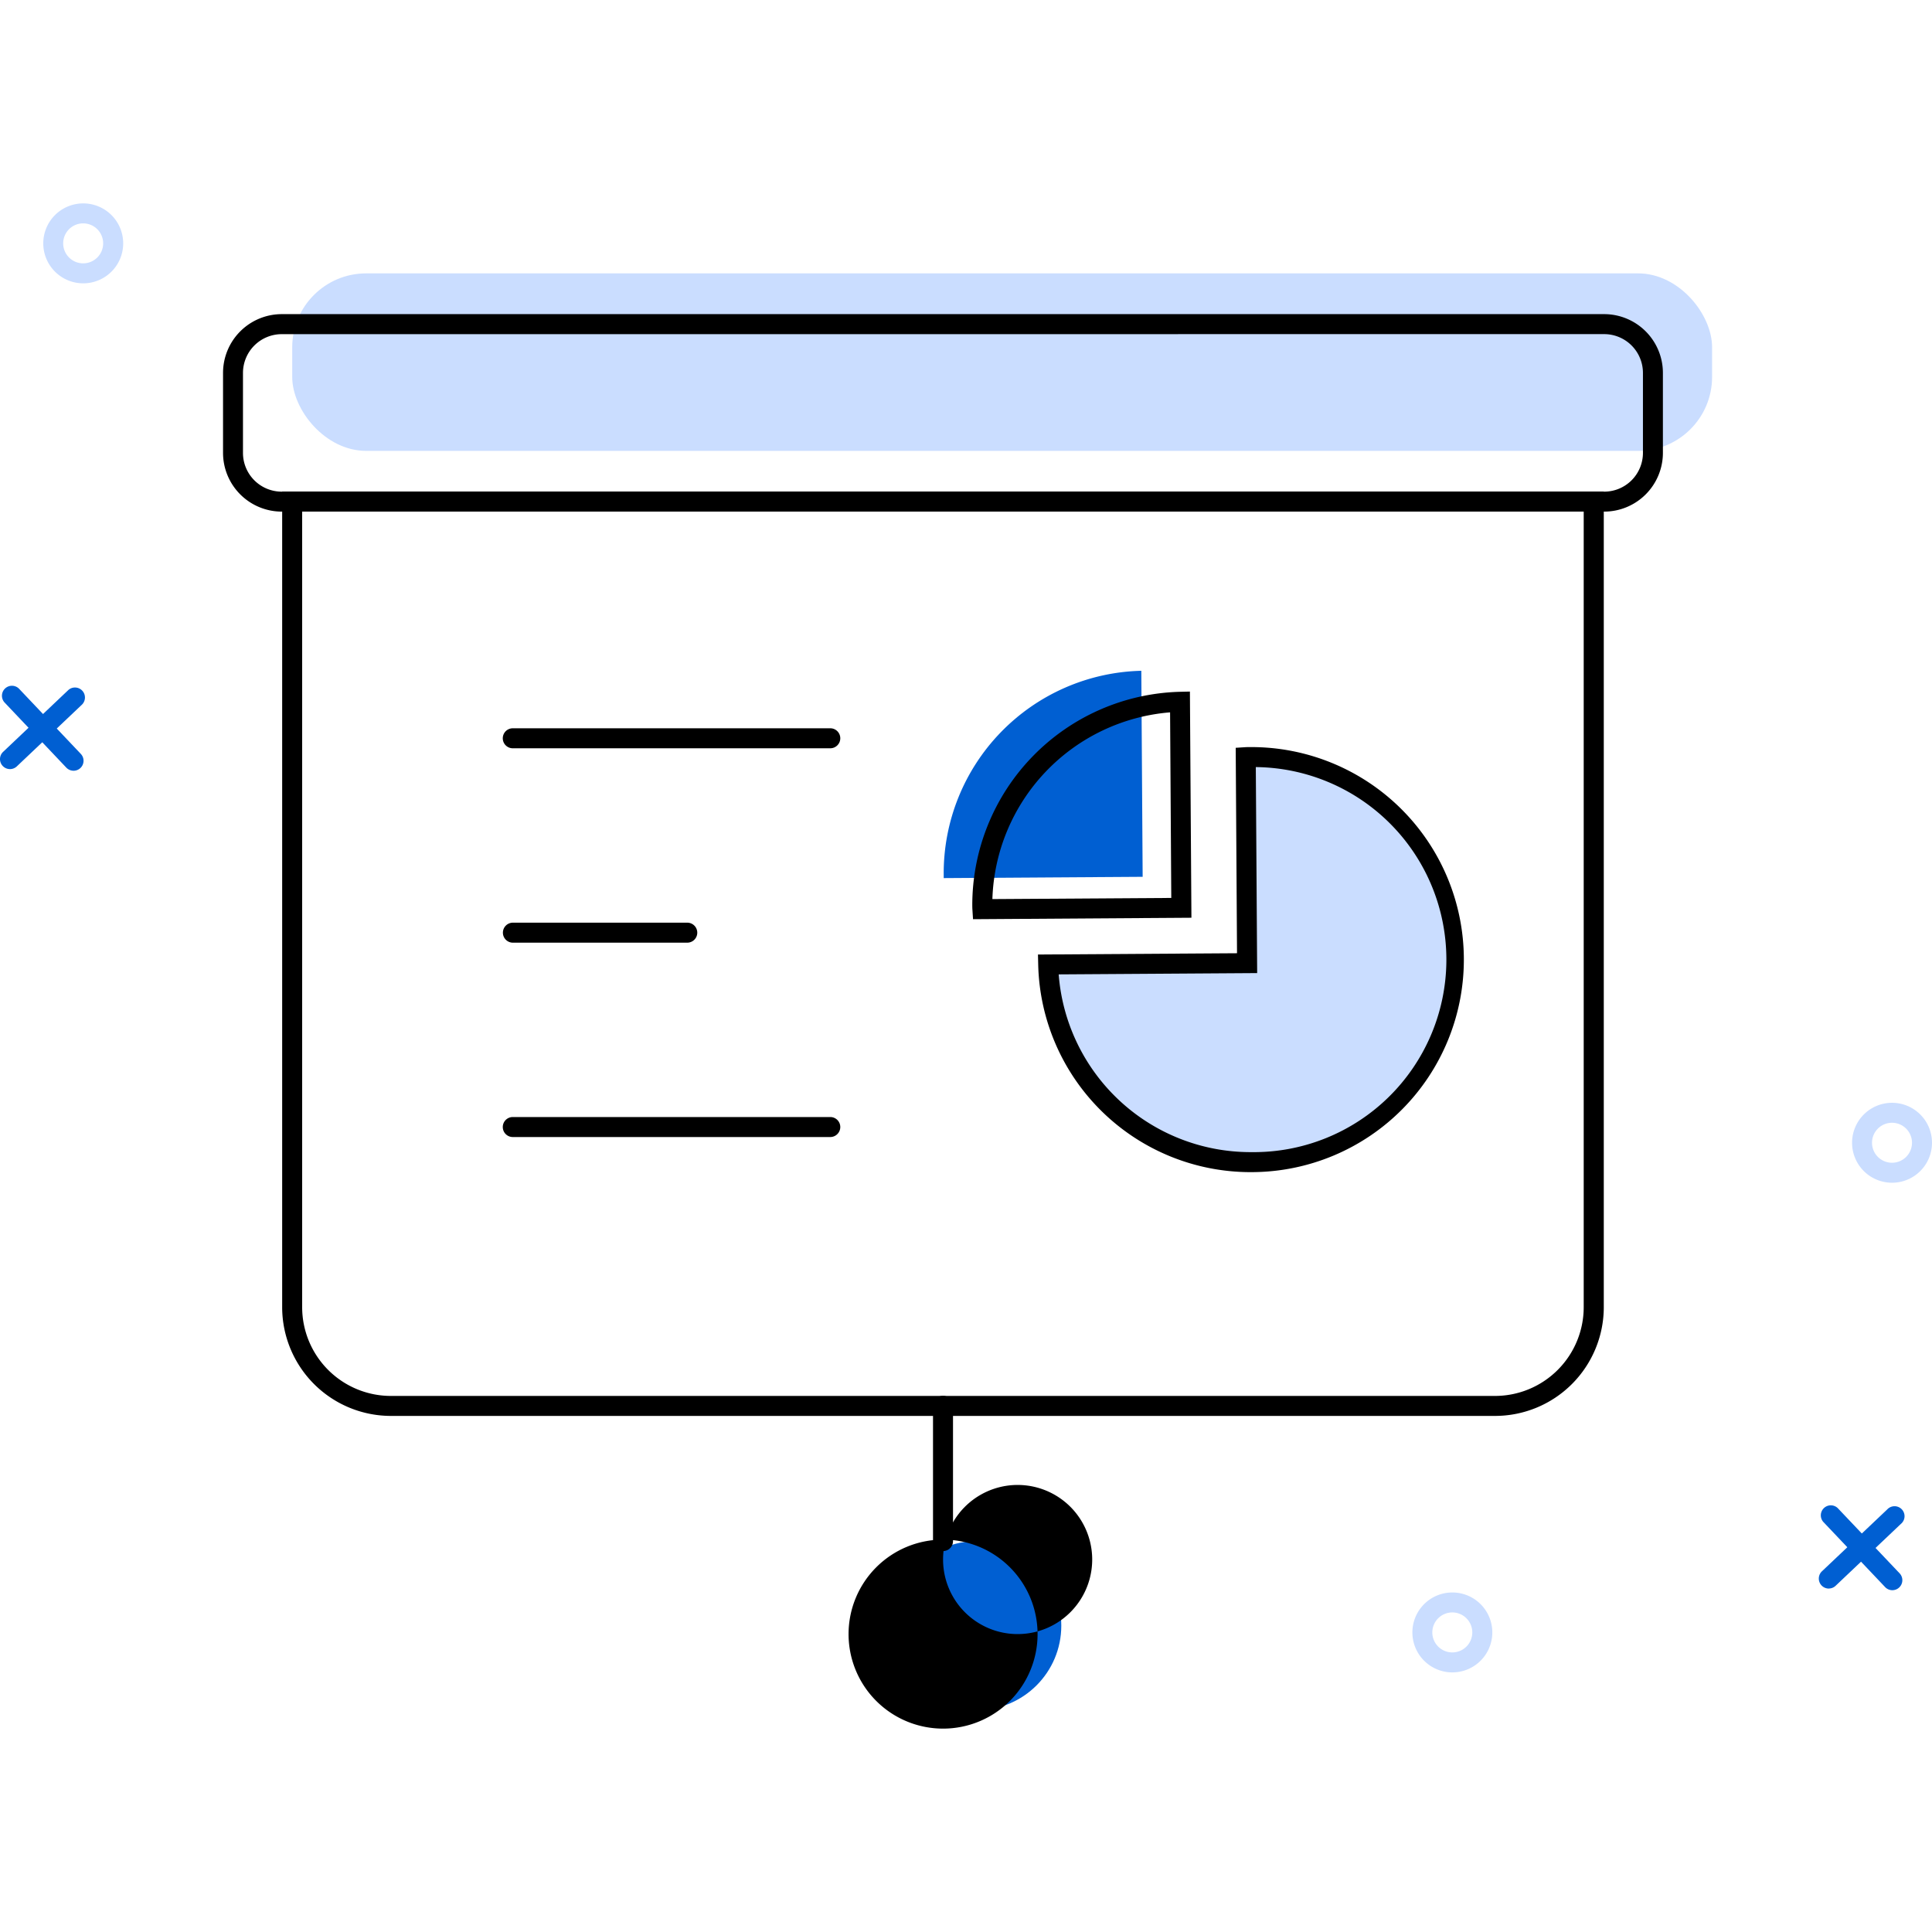 <svg xmlns="http://www.w3.org/2000/svg" width="200" height="200" viewBox="0 0 200 200">
    <defs>
        <style>
            .cls-1{fill:#fff;stroke:#707070}.cls-2{clip-path:url(#clip-path)}.cls-3{fill:#005fd2}.cls-4{fill:#caddff}
        </style>
        <clipPath id="clip-path">
            <path id="Rectangle_1047" d="M0 0h200v200H0z" class="cls-1" data-name="Rectangle 1047" transform="translate(1433 2749)"/>
        </clipPath>
    </defs>
    <g id="Mask_Group_6" class="cls-2" data-name="Mask Group 6" transform="translate(-1433 -2749)">
        <g id="icon_project_m" data-name="icon project m" transform="translate(1433.004 2770.059)">
            <g id="Group_16175" data-name="Group 16175" transform="translate(0 49.9)">
                <path id="Path_13475" d="M10213.92 1961.391a1.042 1.042 0 0 1-.752-.323l-6.4-6.752a1.034 1.034 0 0 1 1.5-1.422l6.4 6.752a1.033 1.033 0 0 1-.748 1.746z" class="cls-3" data-name="Path 13475" transform="translate(-10206.309 -1952.564)"/>
                <path id="Path_13476" d="M10207.247 1961.313a1.034 1.034 0 0 1-.711-1.785l6.751-6.4a1.034 1.034 0 0 1 1.422 1.5l-6.751 6.4a1.03 1.03 0 0 1-.711.285z" class="cls-3" data-name="Path 13476" transform="translate(-10206.217 -1952.655)"/>
            </g>
            <path id="Path_13477" d="M10432.247 2103.347a4.137 4.137 0 1 1 4.141-4.139 4.138 4.138 0 0 1-4.141 4.139zm0-6.207a2.069 2.069 0 1 0 2.068 2.069 2.069 2.069 0 0 0-2.068-2.069z" class="cls-4" data-name="Path 13477" transform="translate(-10281.908 -1951.28)"/>
            <g id="Group_16176" data-name="Group 16176" transform="translate(188.282 134.731)">
                <path id="Path_13478" d="M10499.684 2090.142a1.031 1.031 0 0 1-.751-.323l-6.405-6.752a1.035 1.035 0 0 1 1.5-1.423l6.406 6.752a1.036 1.036 0 0 1-.751 1.746z" class="cls-3" data-name="Path 13478" transform="translate(-10492.072 -2081.315)"/>
                <path id="Path_13479" d="M10493.011 2090.064a1.036 1.036 0 0 1-.712-1.785l6.761-6.406a1.033 1.033 0 1 1 1.413 1.5l-6.752 6.4a1.012 1.012 0 0 1-.709.285z" class="cls-3" data-name="Path 13479" transform="translate(-10491.982 -2081.406)"/>
            </g>
            <path id="Path_13480" d="M10217.139 1885.1a4.137 4.137 0 1 1 4.141-4.137 4.137 4.137 0 0 1-4.141 4.137zm0-6.207a2.069 2.069 0 1 0 2.067 2.069 2.07 2.07 0 0 0-2.067-2.069z" class="cls-4" data-name="Path 13480" transform="translate(-10208.531 -1876.829)"/>
            <path id="Path_13481" d="M10501.332 2026.411a4.137 4.137 0 1 1 4.139-4.138 4.136 4.136 0 0 1-4.139 4.138zm0-6.207a2.069 2.069 0 1 0 2.068 2.069 2.069 2.069 0 0 0-2.068-2.069z" class="cls-4" data-name="Path 13481" transform="translate(-10305.475 -1925.034)"/>
            <g id="Group_16026" data-name="Group 16026" transform="translate(23.086 7.241)">
                <g id="Group_16000" data-name="Group 16000" transform="translate(7.16)">
                    <rect id="Rectangle_921" width="146.985" height="18.374" class="cls-4" data-name="Rectangle 921" rx="7.654"/>
                </g>
                <g id="Group_16001" data-name="Group 16001" transform="translate(69.277 131.236)">
                    <circle id="Ellipse_442" cx="8.749" cy="8.749" r="8.749" class="cls-3" data-name="Ellipse 442"/>
                </g>
                <g id="Group_16010" data-name="Group 16010" transform="translate(0 4.214)">
                    <g id="Group_16003" data-name="Group 16003">
                        <g id="Group_16002" data-name="Group 16002">
                            <path id="Path_13482" d="M10384.231 1914.665h-136.9a6.085 6.085 0 0 1-6.076-6.078v-8.287a6.085 6.085 0 0 1 6.076-6.078h136.9a6.085 6.085 0 0 1 6.078 6.078v8.287a6.084 6.084 0 0 1-6.078 6.078zm-136.9-18.37a4.015 4.015 0 0 0-4.012 4.009v8.287a4.012 4.012 0 0 0 4.01 4.008h136.9a4.016 4.016 0 0 0 4.014-4.009v-8.29a4.016 4.016 0 0 0-4.013-4.009z" data-name="Path 13482" transform="translate(-10241.256 -1894.217)"/>
                        </g>
                    </g>
                    <g id="Group_16005" data-name="Group 16005" transform="translate(6.125 18.374)">
                        <g id="Group_16004" data-name="Group 16004">
                            <path id="Path_13483" d="M10376.1 2017.791h-114.306a11.264 11.264 0 0 1-11.249-11.25v-84.434h136.813v84.434a11.262 11.262 0 0 1-11.258 11.25zm-123.485-93.614v82.364a9.192 9.192 0 0 0 9.182 9.182h114.3a9.192 9.192 0 0 0 9.183-9.182v-82.364z" data-name="Path 13483" transform="translate(-10250.55 -1922.104)"/>
                        </g>
                    </g>
                    <g id="Group_16007" data-name="Group 16007" transform="translate(73.493 111.99)">
                        <g id="Group_16006" data-name="Group 16006">
                            <path id="Path_13484" d="M10353.834 2080.25a1.034 1.034 0 0 1-1.034-1.035v-14a1.035 1.035 0 1 1 2.07 0v14a1.032 1.032 0 0 1-1.038 1.035z" data-name="Path 13484" transform="translate(-10352.798 -2064.187)"/>
                        </g>
                    </g>
                    <g id="Group_16009" data-name="Group 16009" transform="translate(64.743 126.862)">
                        <g id="Group_16008" data-name="Group 16008">
                            <path id="Path_13485" d="M10349.313 2106.33a9.783 9.783 0 1 1 9.783-9.783 9.783 9.783 0 0 1-9.783 9.783zm0-17.5a7.719 7.719 0 1 0 0-.01z" data-name="Path 13485" transform="translate(-10339.52 -2086.76)"/>
                        </g>
                    </g>
                </g>
                <g id="Group_16011" data-name="Group 16011" transform="translate(85.409 50.073)">
                    <path id="Path_13486" d="M10391.706 1963.825a20.968 20.968 0 1 1-20.822 21.468l20.589-.132-.135-21.327c.117-.009.242-.009.368-.009z" class="cls-4" data-name="Path 13486" transform="translate(-10370.881 -1963.819)"/>
                </g>
                <g id="Group_16014" data-name="Group 16014" transform="translate(84.351 49.038)">
                    <g id="Group_16013" data-name="Group 16013">
                        <g id="Group_16012" data-name="Group 16012">
                            <path id="Path_13487" d="M10391.3 2006.25a21.99 21.99 0 0 1-21.99-21.475l-.025-1.052 20.606-.133-.136-21.267.975-.063a6.71 6.71 0 0 1 .426-.011h.145a22 22 0 1 1 .143 44zm-19.87-20.471a19.92 19.92 0 0 0 19.87 18.4h.129a19.931 19.931 0 1 0 .407-39.86l.14 21.326z" data-name="Path 13487" transform="translate(-10369.276 -1962.249)"/>
                        </g>
                    </g>
                </g>
                <g id="Group_16018" data-name="Group 16018" transform="translate(74.602 41.137)">
                    <g id="Group_16015" data-name="Group 16015">
                        <path id="Path_13488" d="M10374.937 1950.259l.139 21.327-20.595.133v-.367a20.961 20.961 0 0 1 20.456-21.093z" class="cls-3" data-name="Path 13488" transform="translate(-10354.481 -1950.256)"/>
                    </g>
                    <g id="Group_16017" data-name="Group 16017" transform="translate(2.957 2.164)">
                        <g id="Group_16016" data-name="Group 16016">
                            <path id="Path_13489" d="M10359.047 1977.093l-.062-.975c-.011-.145-.011-.281-.014-.426a22.092 22.092 0 0 1 21.473-22.139l1.055-.025.157 23.414zm20.4-21.413a20.028 20.028 0 0 0-18.395 19.331l18.518-.119z" data-name="Path 13489" transform="translate(-10358.969 -1953.539)"/>
                        </g>
                    </g>
                </g>
                <g id="Group_16025" data-name="Group 16025" transform="translate(28.97 47.087)">
                    <g id="Group_16020" data-name="Group 16020">
                        <g id="Group_16019" data-name="Group 16019">
                            <path id="Path_13490" d="M10319.15 1961.36h-32.9a1.035 1.035 0 0 1 0-2.07h32.9a1.035 1.035 0 0 1 0 2.069z" data-name="Path 13490" transform="translate(-10285.227 -1959.285)"/>
                        </g>
                    </g>
                    <g id="Group_16022" data-name="Group 16022" transform="translate(0 20.123)">
                        <g id="Group_16021" data-name="Group 16021">
                            <path id="Path_13491" d="M10304.281 1991.9h-18.018a1.035 1.035 0 1 1 0-2.07h18.018a1.035 1.035 0 1 1 0 2.069z" data-name="Path 13491" transform="translate(-10285.227 -1989.825)"/>
                        </g>
                    </g>
                    <g id="Group_16024" data-name="Group 16024" transform="translate(0 40.246)">
                        <g id="Group_16023" data-name="Group 16023">
                            <path id="Path_13492" d="M10319.15 2022.438h-32.9a1.035 1.035 0 0 1 0-2.07h32.9a1.035 1.035 0 0 1 0 2.069z" data-name="Path 13492" transform="translate(-10285.227 -2020.366)"/>
                        </g>
                    </g>
                </g>
            </g>
        </g>
    </g>
</svg>
